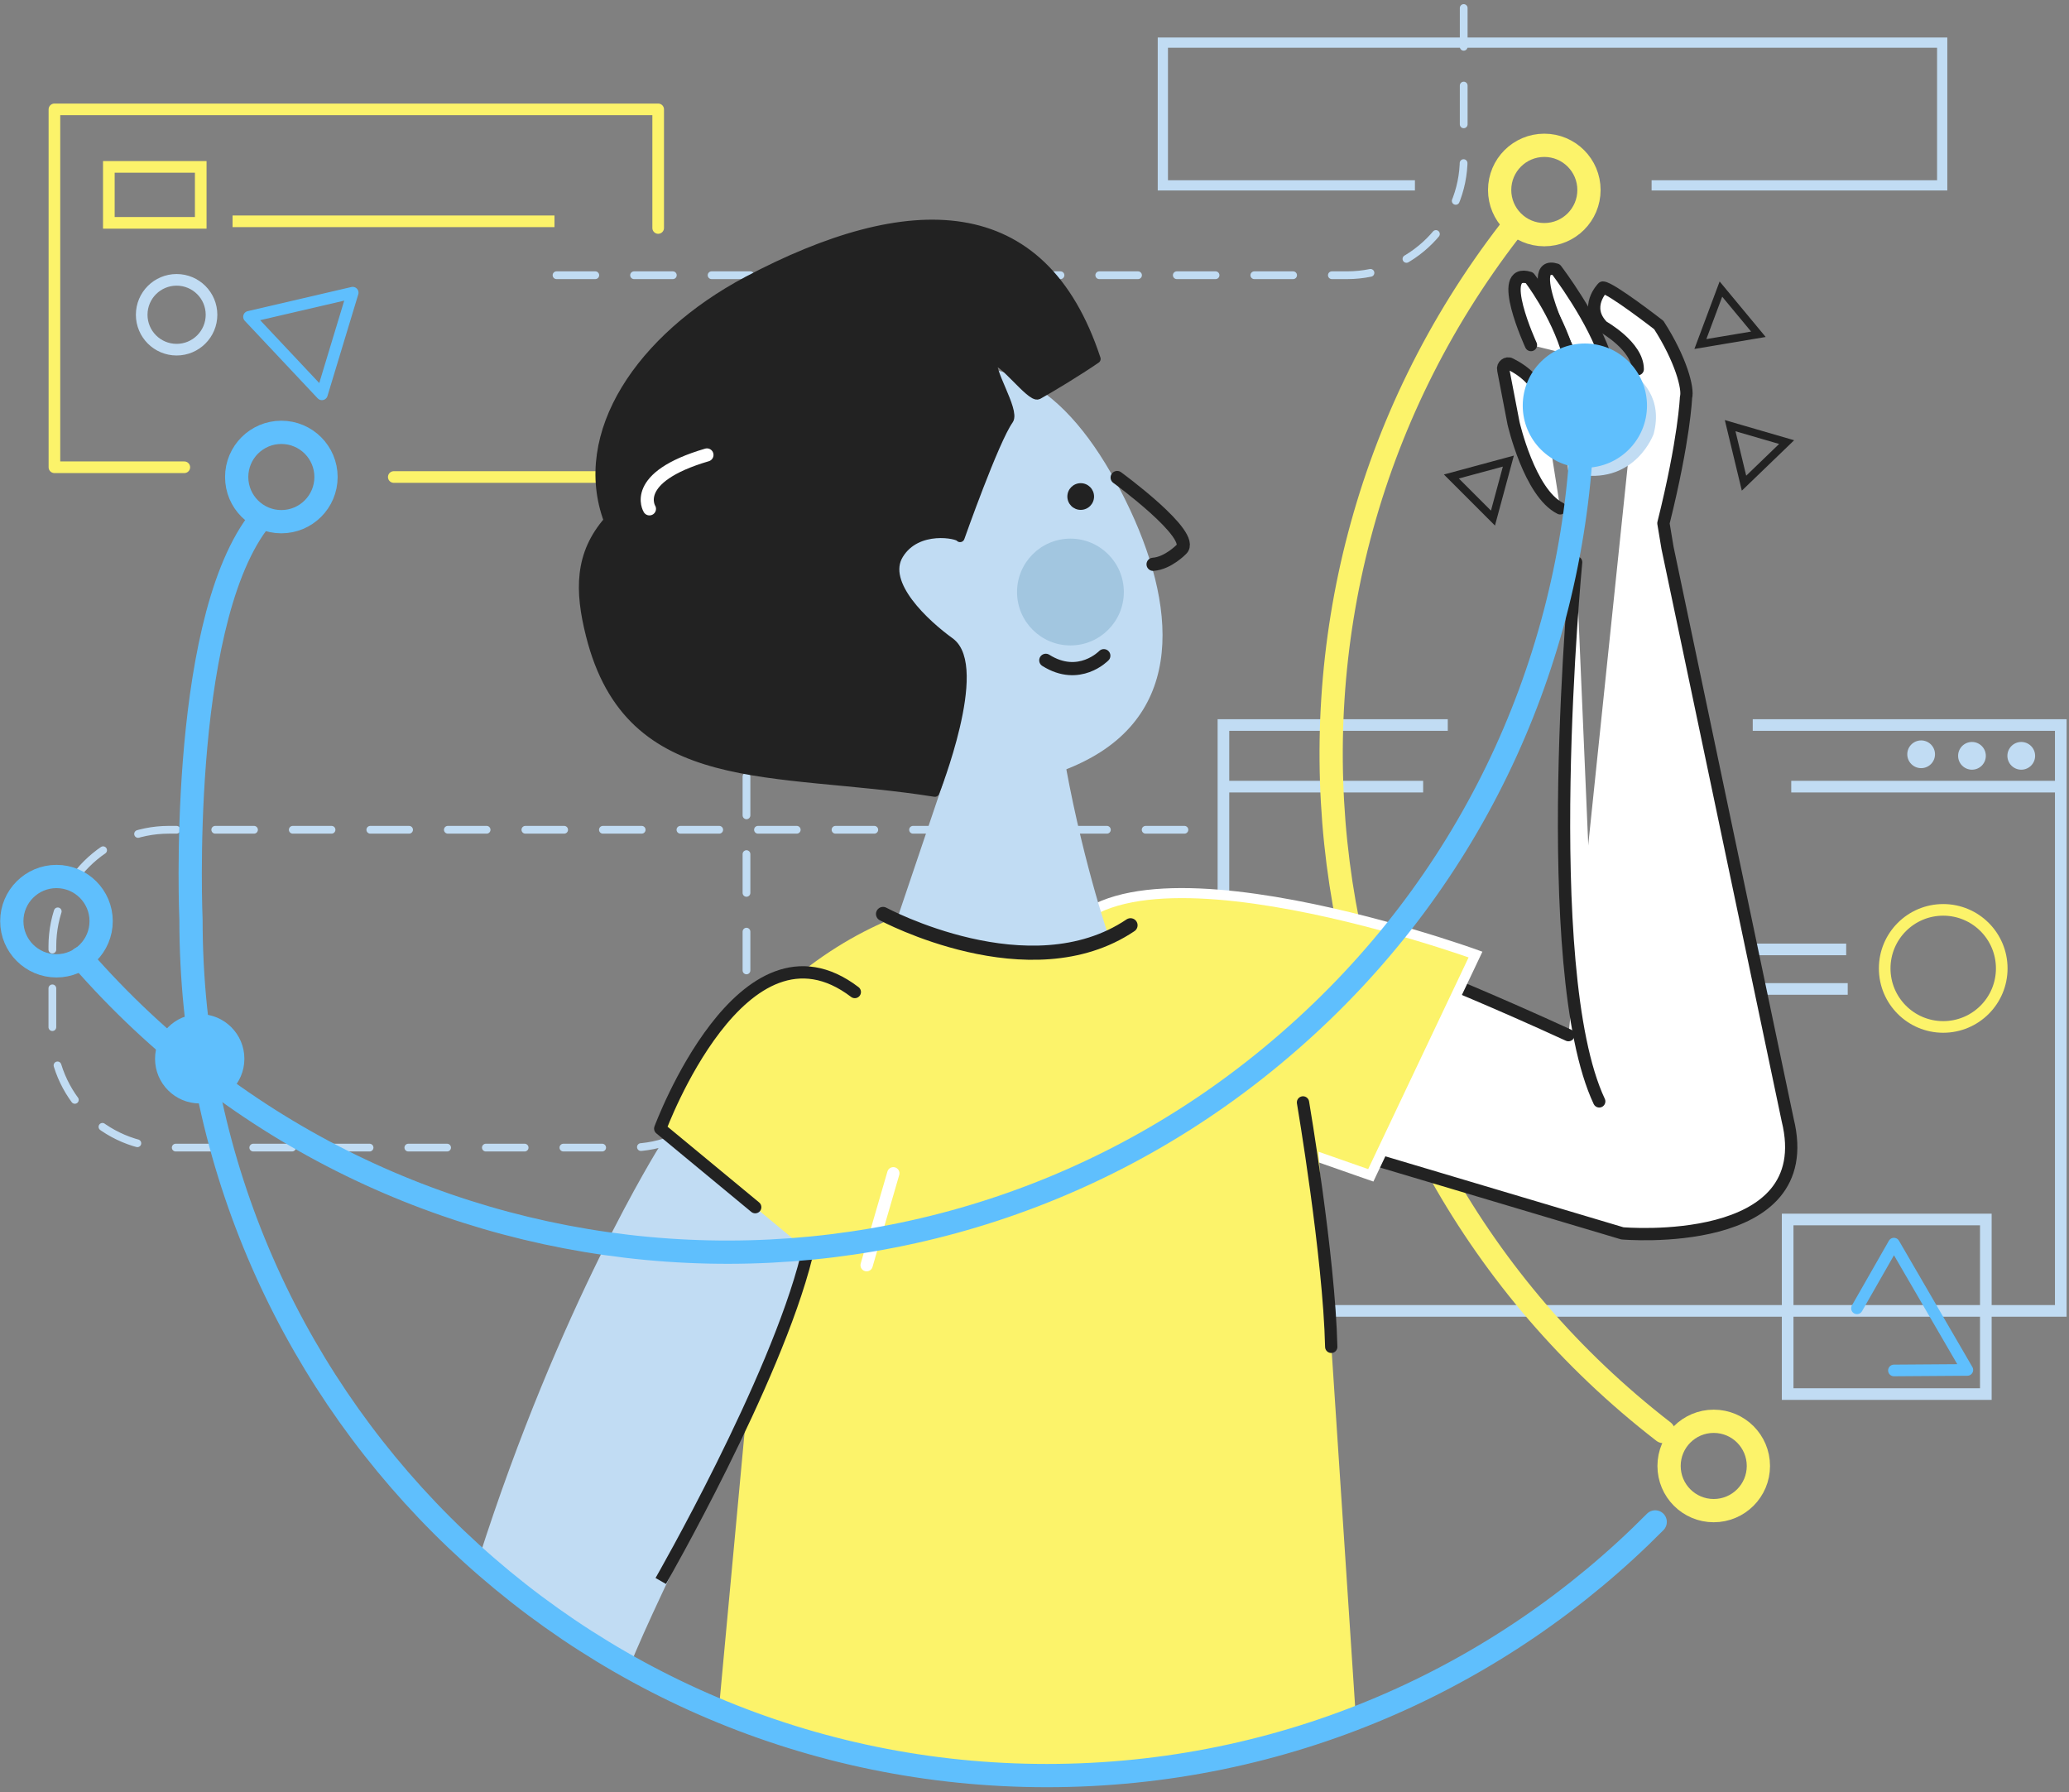 <svg width="403" height="349" viewBox="0 0 403 349" xmlns="http://www.w3.org/2000/svg">
  <rect x="0" y="0" width="403" height="349" fill="#808080" stroke="none"/>
  <g transform="translate(2 -4)" fill="none" fill-rule="evenodd">
    <path d="M74.7 96.9h40.2" stroke="#FCF36A" stroke-width="2.265" stroke-linecap="round" stroke-linejoin="round"/>
    <path d="M106.4 57.6h154c12.5 0 22.7-10.2 22.7-22.7V.3" stroke="#C1DCF3" stroke-width="1.51" stroke-linecap="round" stroke-linejoin="round" stroke-dasharray="7.551"/>
    <path stroke="#222" stroke-width="1.51" stroke-linecap="round" d="M329.2 71l11.3-1.9-7.3-8.8zM335 86.9l2.7 11.2 8.3-8z"/>
    <path d="M228.7 165.6H30.9c-12.5 0-22.7 10.2-22.7 22.7v16.5c0 12.5 10.1 22.7 22.7 22.7h89.8c12.5 0 22.7-10.2 22.7-22.7V97.7c0-12.5 10.2-22.7 22.7-22.7" stroke="#C1DCF3" stroke-width="1.51" stroke-linecap="round" stroke-linejoin="round" stroke-dasharray="7.551"/>
    <path d="M346.9 157.2h52.8M236.6 157.2h38.6M308 188.9h49.6M308.3 196.6h49.6" stroke="#C1DCF3" stroke-width="2.265"/>
    <path d="M43.3 47.1H106" stroke="#FCF36A" stroke-width="2.265"/>
    <path stroke="#C1DCF3" stroke-width="2.265" d="M339.4 145.2h60v114.1H236.3V145.2H280"/>
    <path stroke="#C1DCF3" stroke-width="1.992" d="M273.6 40.1h-49.1V12.3h151.8v27.8h-56.6"/>
    <path stroke="#C1DCF3" stroke-width="2.265" d="M346.2 241.5h38.6v34h-38.6z"/>
    <path stroke="#FCF36A" stroke-width="2.265" d="M19.2 36.5h17.9v10.9H19.2z"/>
    <path stroke="#5FBFFD" stroke-width="2.265" stroke-linecap="round" stroke-linejoin="round" d="M66.7 61l-6 19.8-14.2-15.1z"/>
    <circle stroke="#C1DCF3" stroke-width="2.265" cx="32.4" cy="65.3" r="6.8"/>
    <circle stroke="#FCF36A" stroke-width="2.265" stroke-linecap="round" stroke-linejoin="round" cx="376.5" cy="192.6" r="11.4"/>
    <path stroke="#5FBFFD" stroke-width="2.265" stroke-linecap="round" stroke-linejoin="round" d="M366.9 270.9l14.3-.1-14.3-24.6-7.2 12.6"/>
    <path stroke="#FCF36A" stroke-width="2.265" stroke-linecap="round" stroke-linejoin="round" d="M33.9 95H8.6V25.3h117.6v23.1"/>
    <path d="M322 282.8c-72.8-56.3-86.2-161-29.9-233.9" stroke="#FCF36A" stroke-width="4.53" stroke-linecap="round" stroke-linejoin="round"/>
    <path d="M303.5 205.6c-27.9-12.8-45.3-18.7-47-19.5-32.8-6.2-52.9 25.2-52.9 25.2L314 244.2s38.5 3.4 32.2-22.1l-23.4-111.4-.8-4.8c4.1-16.4 4.4-24.5 4.4-24.5.5-1.7-1-7.4-5.3-14.1 0 0-9.4-7.3-10.9-7.3 0 0-3.8 3.8 0 7.6 0 0 6.8 3.8 6.8 8.3" stroke="#222" stroke-width="2.392" fill="#FFF" fill-rule="nonzero" stroke-linecap="round" stroke-linejoin="round"/>
    <path d="M314 92.4s-4.9-7.3-9.1-5.3" stroke="#222" stroke-width="2.265" fill="#FFF" fill-rule="nonzero" stroke-linecap="round" stroke-linejoin="round"/>
    <path d="M301.9 103c-6-3-9.1-16.6-9.1-16.6l-2-10.4c-.2-.8.7-1.5 1.4-1.1 2.4 1.2 6.4 3.9 6.7 9.1" stroke="#222" stroke-width="2.392" fill="#FFF" fill-rule="nonzero" stroke-linecap="round" stroke-linejoin="round"/>
    <path d="M228.7 220.2l36.3 12.7 20.4-43s-77-27.9-81.9 1.5" stroke="#FFF" stroke-width="1.954" fill="#FCF36A" fill-rule="nonzero"/>
    <path d="M190.4 178.5s-42.4-.2-66.2 56.4c0 0 22 19.6 21 24.7l-7.2 77.5s41.2 13.7 63.9 13.1c31.7-.8 60.2-11.6 60.2-11.6l-7.4-112.2c.1 0-12.6-47.4-64.3-47.9z" fill="#FCF36A" fill-rule="nonzero"/>
    <path d="M185.1 146.4l-12.4 36.7s25.9 11.5 41.2 3.1c0 0-5.5-15.9-9-36.9l-19.8-2.9z" fill="#C1DCF3" fill-rule="nonzero"/>
    <path d="M170 182s28.6 15.4 48.2 2.2" stroke="#222" stroke-width="2.757" stroke-linecap="round" stroke-linejoin="round"/>
    <path d="M162.9 197.3s-16.2-16-36.4 29.9c0 0-19.5 30.9-35.3 80.5-1.4 4.2 29.1 21.5 29.2 21.4 6.9-17.3 22.7-45.8 37.7-85.9l4.5-22.1" fill="#C1DCF3" fill-rule="nonzero"/>
    <path d="M174.6 241.5l-5.2 17.8-42.8-35.5s16.1-43.3 37.9-26.6" fill="#FCF36A" fill-rule="nonzero"/>
    <path d="M164.5 197.2c-21.9-16.7-37.9 26.6-37.9 26.6l18.5 15.3" stroke="#222" stroke-width="2.396" stroke-linecap="round" stroke-linejoin="round"/>
    <path d="M172 232.5l-5.2 17.9" stroke="#FFF" stroke-width="2.396" stroke-linecap="round" stroke-linejoin="round"/>
    <path d="M126.7 311.9s22.3-38.8 28.4-63.2" stroke="#222" stroke-width="2.336"/>
    <g transform="translate(111 47)">
      <path d="M43.6 87.7c10.4 20 35.1 27.7 55.1 17.3 20-10.4 17-32.4 6.6-52.4S80.9 22.2 61 32.6C41.1 43 33.1 67.7 43.6 87.7z" fill="#C1DCF3" fill-rule="nonzero"/>
      <circle fill="#A2C6E0" fill-rule="nonzero" cx="95.5" cy="72.3" r="10.4"/>
      <circle fill="#222" fill-rule="nonzero" cx="97.5" cy="53.7" r="2.6"/>
      <path d="M102 84.7s-4.8 5-11.3.9M104.6 50s15.5 11.3 12.5 14c0 0-2.6 2.7-5.5 2.9" stroke="#222" stroke-width="2.567" stroke-linecap="round" stroke-linejoin="round"/>
      <path d="M69.1 111.3c-31.5-5-59.4.1-67.1-30.6C-.2 72-.2 64.9 5.5 58.4c-6.3-16.9 6.2-35.6 27.1-46.7C64-4.9 90-5 100.5 26.9c-3.5 2.4-8.6 5.5-11.3 7-1.4.7-7.3-7.5-8.6-6.4-1.3 1.1 4.2 9.5 2.9 11.3-2.8 3.9-9.5 22.9-9.5 22.9-.3-.7-8.4-2.4-11.9 3.3-3.5 5.7 5.2 13.6 9.9 17 6.8 4.8-2.9 29.3-2.9 29.3z" stroke="#222" stroke-width="1.765" fill="#222" stroke-linecap="round" stroke-linejoin="round"/>
      <path d="M13.5 56.1S9.7 50 24.7 45.6" stroke="#FFF" stroke-width="2.553" stroke-linecap="round" stroke-linejoin="round"/>
    </g>
    <path d="M303.7 72.7s-9.2-18.3-2.6-16.2c0 0 7.5 9.8 9.9 17.9" stroke="#222" stroke-width="2.392" fill="#FFF" fill-rule="nonzero" stroke-linecap="round" stroke-linejoin="round"/>
    <path d="M296.2 71.2s-7-15.2-.3-13.1c0 0 5.3 6.8 7.6 14.9" stroke="#222" stroke-width="2.392" fill="#FFF" fill-rule="nonzero" stroke-linecap="round" stroke-linejoin="round"/>
    <path d="M251.8 218.7s5.1 30 5.5 47.6" stroke="#222" stroke-width="2.396" stroke-linecap="round" stroke-linejoin="round"/>
    <path d="M305 113.5s-7.6 79.3 4.5 105" stroke="#222" stroke-width="2.392" fill="#FFF" fill-rule="nonzero" stroke-linecap="round" stroke-linejoin="round"/>
    <g transform="translate(369 148)" fill="#C1DCF3" fill-rule="nonzero">
      <circle cx="3.2" cy="2.9" r="2.7"/>
      <circle cx="13.1" cy="3.2" r="2.7"/>
      <circle cx="22.7" cy="3.2" r="2.7"/>
    </g>
    <circle stroke="#FCF36A" stroke-width="4.53" cx="298.8" cy="41" r="8.7"/>
    <circle stroke="#FCF36A" stroke-width="4.53" cx="331.8" cy="289.5" r="8.7"/>
    <circle stroke="#5FBFFD" stroke-width="4.53" cx="52.8" cy="96.9" r="8.7"/>
    <circle fill="#5FBFFD" fill-rule="nonzero" cx="36.9" cy="210.2" r="8.7"/>
    <path d="M305.4 72.2s18.2 2.9 14.7 16.3c0 0-3.4 9.6-14.3 8 0 0-5.3 4.5-.4-13.8V72.2z" fill="#C1DCF3" fill-rule="nonzero"/>
    <circle stroke="#5FBFFD" stroke-width="4.53" cx="9" cy="183.4" r="8.7"/>
    <circle fill="#5FBFFD" fill-rule="nonzero" cx="306.7" cy="83" r="12.1"/>
    <path d="M306 91.9c-2.8 42.9-22 84.6-57 115-69.4 60.5-174.7 53.1-235.2-16.3" stroke="#5FBFFD" stroke-width="4.53" stroke-linecap="round" stroke-linejoin="round"/>
    <path stroke="#222" stroke-width="1.51" stroke-linecap="round" d="M288.8 104.9l-8.1-8.1 11.1-3z"/>
    <path d="M320.4 300.4c-30.2 30.5-72.1 49.4-118.5 49.4-92.1 0-166.7-74.6-166.7-166.7 0 0-2.5-56.4 12.9-77.2" stroke="#5FBFFD" stroke-width="4.53" stroke-linecap="round" stroke-linejoin="round"/>
  </g>
</svg>
